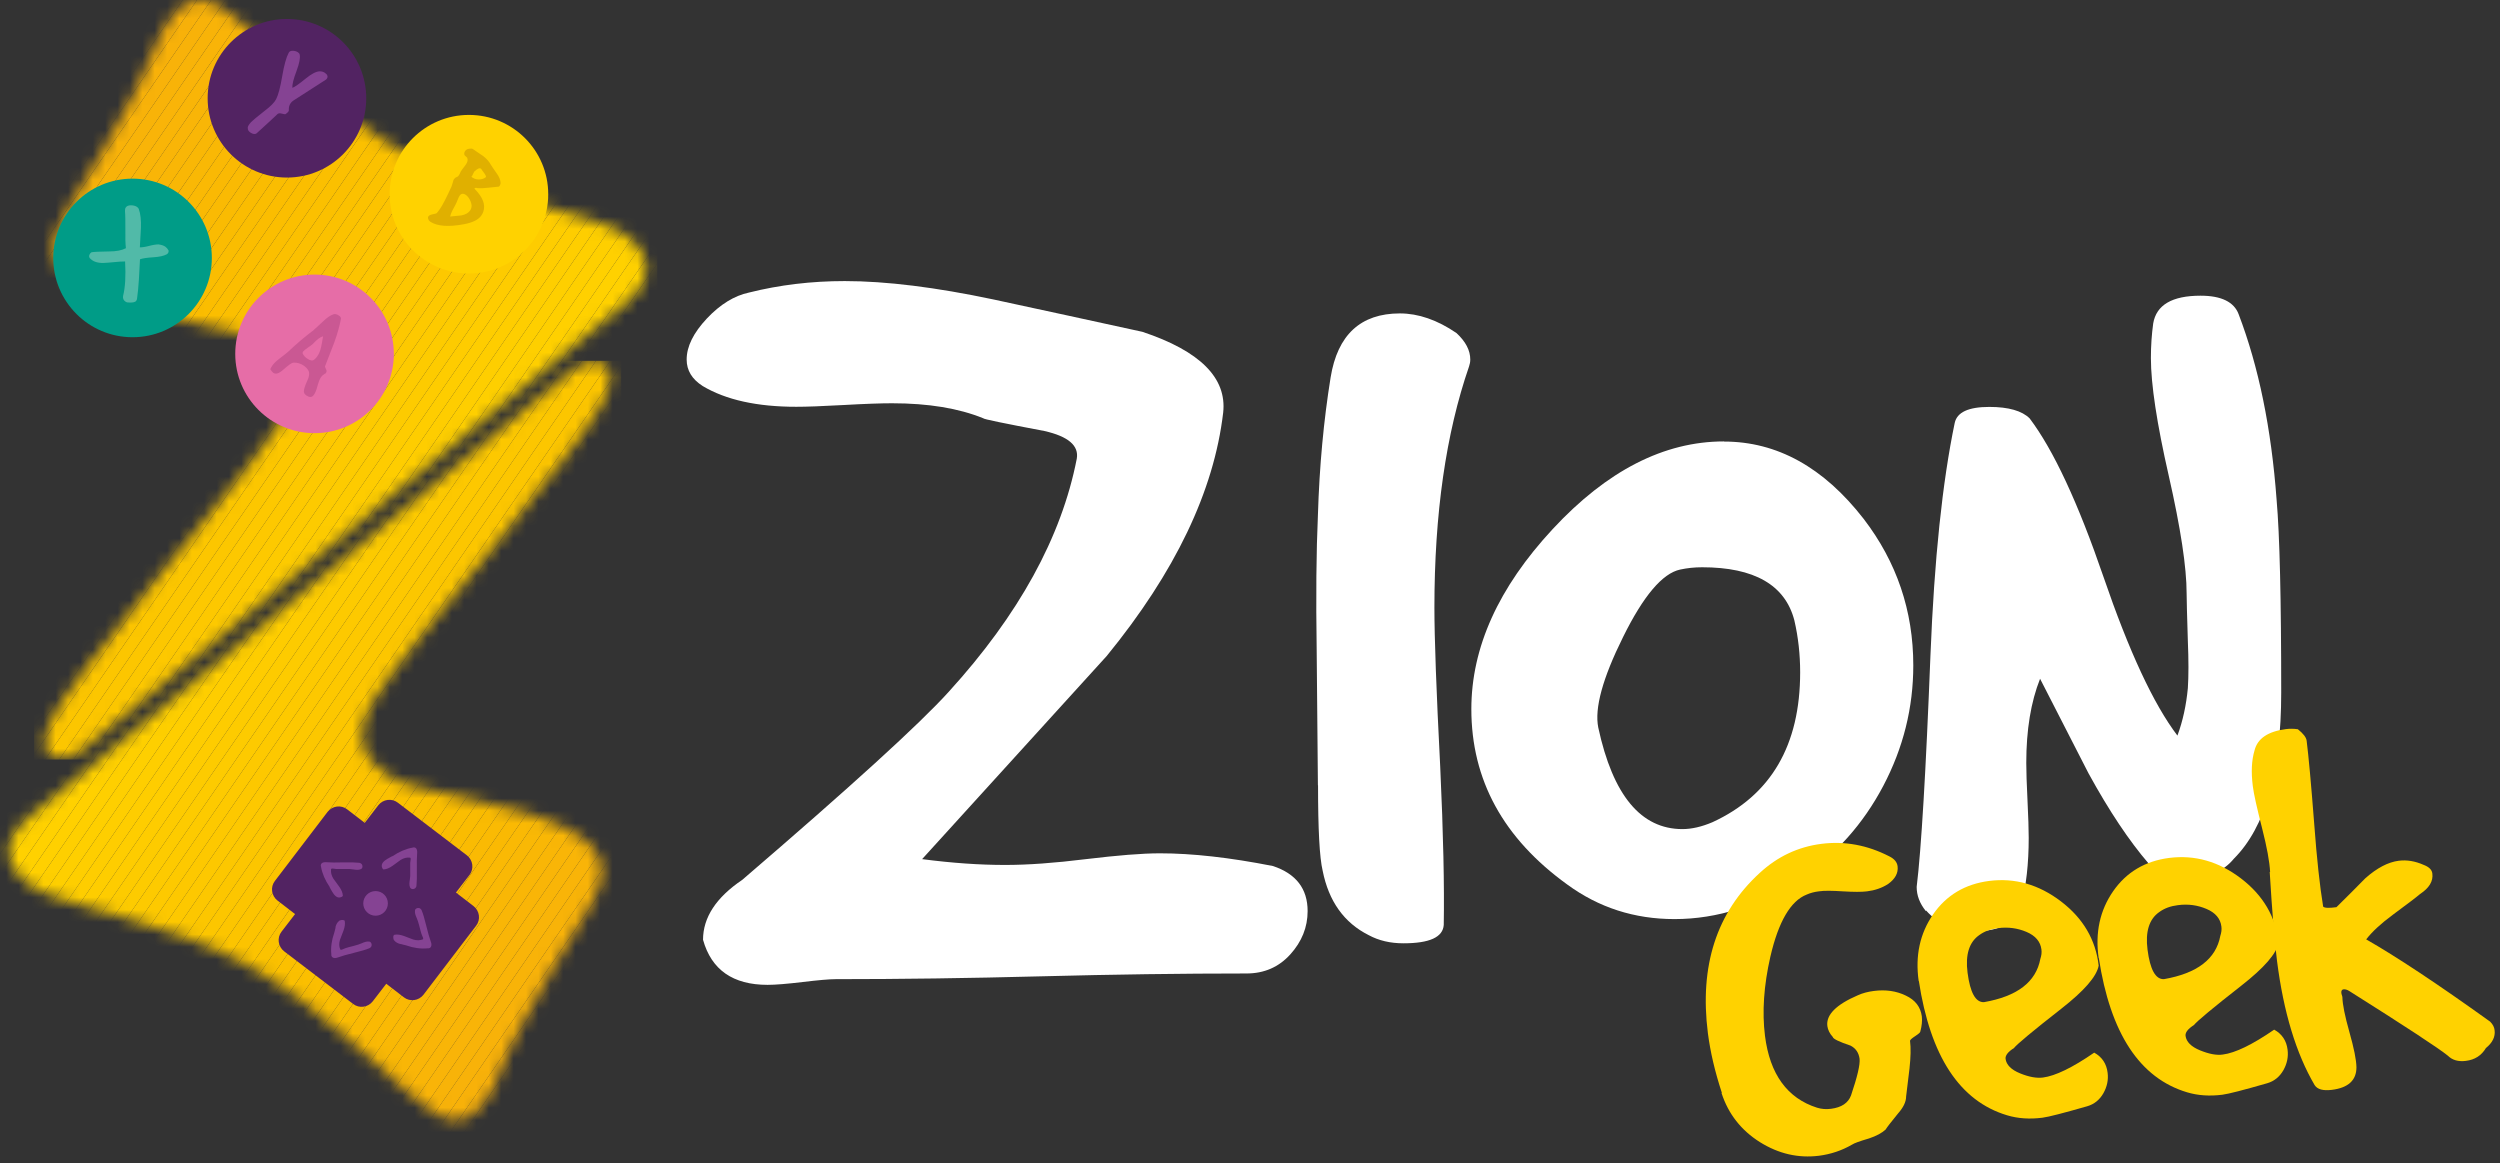 <svg width="202" height="94" viewBox="0 0 202 94" fill="none" xmlns="http://www.w3.org/2000/svg">
<rect x="0" y="0" width="202" height="94" fill="#333333" stroke="none"/>
<path d="M67.52 79.116C67.017 79.116 66.131 79.193 64.863 79.346C63.584 79.499 62.644 79.576 62.02 79.576C59.221 79.576 57.483 78.362 56.805 75.935C56.805 74.131 57.866 72.513 59.976 71.091C68.734 63.569 74.299 58.507 76.66 55.894C82.313 49.684 85.768 43.408 87.003 37.066C87.189 36.006 86.314 35.262 84.39 34.825C81.099 34.202 79.448 33.863 79.448 33.797C77.459 32.988 75.009 32.584 72.079 32.584C71.205 32.584 69.903 32.627 68.165 32.726C66.427 32.824 65.147 32.868 64.338 32.868C61.168 32.868 58.653 32.31 56.783 31.195C55.909 30.637 55.482 29.927 55.482 29.052C55.482 27.992 56.029 26.898 57.111 25.739C58.194 24.591 59.331 23.892 60.512 23.64C62.994 23.017 65.574 22.711 68.252 22.711C71.609 22.711 75.622 23.214 80.279 24.198C84.314 25.072 88.326 25.936 92.306 26.811C96.964 28.363 99.139 30.539 98.833 33.338C98.09 39.679 94.952 46.239 89.42 53.007C84.445 58.474 79.481 63.941 74.506 69.418C76.934 69.735 79.164 69.888 81.22 69.888C83.024 69.888 85.199 69.735 87.747 69.418C90.294 69.112 92.284 68.948 93.716 68.948C96.329 68.948 99.369 69.287 102.857 69.976C104.726 70.599 105.656 71.813 105.656 73.617C105.656 74.918 105.186 76.088 104.256 77.115C103.327 78.143 102.146 78.657 100.714 78.657C95.499 78.657 89.966 78.734 84.117 78.887C78.278 79.04 72.746 79.116 67.52 79.116Z" fill="white"/>
<path d="M106.487 63.46C106.487 63.022 106.454 59.392 106.388 52.548C106.323 48.197 106.355 44.567 106.487 41.636C106.607 37.657 106.957 33.95 107.514 30.495C108.072 27.051 109.942 25.324 113.112 25.324C114.599 25.324 116.13 25.849 117.682 26.909C118.426 27.598 118.798 28.309 118.798 29.052C118.798 29.238 118.765 29.424 118.699 29.61C116.83 35.022 115.9 41.516 115.9 49.093C115.9 51.52 116.053 55.806 116.37 61.962C116.622 67.363 116.709 71.627 116.655 74.732C116.589 75.727 115.507 76.219 113.397 76.219C112.336 76.219 111.407 76 110.598 75.563C108.608 74.568 107.361 72.83 106.869 70.348C106.618 69.287 106.498 66.991 106.498 63.449L106.487 63.46Z" fill="white"/>
<path d="M139.298 35.678C143.584 35.678 147.345 37.755 150.581 41.921C153.249 45.398 154.594 49.345 154.594 53.762C154.594 57.184 153.785 60.431 152.167 63.503C150.548 66.576 148.318 69.079 145.453 71.004C142.162 73.179 138.773 74.262 135.296 74.262C132.06 74.262 129.174 73.332 126.626 71.463C121.465 67.735 118.885 63.011 118.885 57.293C118.885 52.319 121.072 47.475 125.456 42.752C129.84 38.029 134.454 35.667 139.298 35.667V35.678ZM129.141 58.791C130.322 64.258 132.585 66.991 135.941 66.991C136.685 66.991 137.494 66.805 138.369 66.433C143.092 64.258 145.453 60.223 145.453 54.319C145.453 52.887 145.3 51.487 144.983 50.121C144.24 47.267 141.747 45.835 137.527 45.835C136.903 45.835 136.313 45.901 135.755 46.021C134.323 46.327 132.782 48.153 131.142 51.477C129.491 54.8 128.824 57.239 129.141 58.791Z" fill="white"/>
<path d="M155.611 73.617C155.108 72.994 154.867 72.349 154.867 71.66C155.239 68.62 155.611 62.366 155.982 52.92C156.288 45.212 156.944 38.969 157.939 34.18C158.125 33.305 159.055 32.879 160.738 32.879C162.291 32.879 163.384 33.196 163.997 33.808C165.921 36.356 167.911 40.631 169.966 46.622C172.022 52.625 174.001 56.889 175.936 59.436C176.373 58.255 176.646 56.987 176.778 55.609C176.843 54.614 176.843 53.346 176.778 51.783C176.712 49.673 176.679 48.393 176.679 47.956C176.679 45.846 176.198 42.675 175.236 38.444C174.274 34.224 173.793 31.053 173.793 28.932C173.793 27.937 173.858 27.008 173.979 26.133C174.23 24.646 175.498 23.892 177.805 23.892C179.478 23.892 180.506 24.395 180.878 25.378C182.496 29.61 183.524 34.606 183.95 40.39C184.201 43.244 184.322 48.437 184.322 55.959C184.322 62.366 183.043 66.838 180.495 69.386C179.62 70.446 178.352 70.971 176.668 70.971C175.302 70.971 174.274 70.566 173.596 69.757C172.044 67.953 170.425 65.537 168.753 62.487C167.451 59.939 166.139 57.392 164.838 54.844C164.095 56.714 163.723 58.977 163.723 61.645C163.723 62.334 163.756 63.339 163.822 64.673C163.887 66.007 163.92 67.024 163.92 67.702C163.92 69.812 163.712 71.605 163.319 73.059C162.914 74.524 161.657 75.246 159.547 75.246C157.928 75.246 156.627 74.688 155.632 73.573L155.611 73.617Z" fill="white"/>
<path d="M139.123 88.29C138.565 86.595 138.194 84.999 137.997 83.479C137.308 78.034 138.697 73.726 142.184 70.534C143.617 69.211 145.279 68.424 147.17 68.183C149.051 67.942 150.887 68.281 152.67 69.2C153.063 69.397 153.282 69.659 153.326 69.998C153.391 70.545 153.129 71.026 152.538 71.441C152.057 71.747 151.489 71.944 150.855 72.021C150.428 72.075 149.783 72.075 148.908 72.021C148.034 71.966 147.389 71.955 146.962 72.021C146.601 72.064 146.273 72.152 145.978 72.283C144.688 72.786 143.704 74.459 143.048 77.29C142.512 79.641 142.37 81.773 142.611 83.698C143.004 86.803 144.415 88.738 146.82 89.503C147.17 89.612 147.553 89.645 147.946 89.591C148.799 89.481 149.335 89.121 149.564 88.508C150.078 86.989 150.308 86.004 150.253 85.545C150.188 85.064 149.947 84.703 149.521 84.485C148.58 84.168 148.11 83.938 148.088 83.785C147.837 83.512 147.695 83.216 147.651 82.91C147.531 82.003 148.362 81.172 150.111 80.418C150.494 80.243 150.92 80.133 151.412 80.068C152.352 79.947 153.216 80.068 153.982 80.439C154.758 80.8 155.184 81.369 155.283 82.123C155.326 82.484 155.283 82.899 155.162 83.348C155.162 83.413 155.031 83.534 154.747 83.719C154.463 83.905 154.32 84.036 154.331 84.102C154.408 84.681 154.386 85.425 154.288 86.332C154.135 87.557 154.047 88.311 154.014 88.596C154.014 89.033 153.785 89.492 153.358 89.973C152.768 90.695 152.44 91.121 152.363 91.263C152.057 91.548 151.609 91.788 151.019 91.985C150.275 92.204 149.816 92.368 149.641 92.488C148.81 92.969 147.913 93.264 146.973 93.385C145.3 93.592 143.715 93.231 142.195 92.28C140.687 91.329 139.648 90.006 139.101 88.322L139.123 88.29Z" fill="#FFD200"/>
<path d="M155.031 79.28C154.736 77.214 155.13 75.421 156.201 73.868C157.273 72.327 158.781 71.43 160.727 71.179C162.794 70.916 164.729 71.463 166.522 72.829C168.315 74.196 169.332 75.924 169.573 78.023C169.409 78.909 168.392 80.067 166.544 81.511C164.237 83.315 162.969 84.375 162.728 84.681C162.247 84.987 162.018 85.283 162.05 85.556C162.116 86.037 162.499 86.431 163.22 86.726C163.942 87.021 164.554 87.13 165.068 87.065C166.074 86.934 167.452 86.267 169.212 85.053C169.846 85.403 170.207 85.95 170.294 86.671C170.371 87.251 170.25 87.808 169.955 88.333C169.649 88.869 169.212 89.219 168.654 89.383C166.752 89.929 165.538 90.246 165.024 90.312C163.986 90.443 163.045 90.378 162.171 90.115C158.344 88.967 155.971 85.348 155.042 79.258L155.031 79.28ZM160.301 80.975C162.991 80.505 164.51 79.346 164.86 77.476C164.948 77.214 164.981 76.962 164.948 76.722C164.871 76.088 164.467 75.607 163.745 75.3C163.023 74.994 162.258 74.885 161.438 74.994C160.826 75.071 160.334 75.257 159.929 75.552C159.109 76.121 158.792 77.137 158.978 78.591C159.186 80.199 159.623 80.997 160.301 80.975Z" fill="#FFD200"/>
<path d="M169.573 77.422C169.277 75.355 169.671 73.562 170.742 72.01C171.814 70.468 173.323 69.572 175.269 69.32C177.335 69.058 179.271 69.604 181.064 70.971C182.857 72.338 183.874 74.065 184.114 76.164C183.95 77.05 182.933 78.209 181.085 79.652C178.779 81.456 177.51 82.517 177.27 82.823C176.789 83.129 176.559 83.424 176.592 83.698C176.657 84.178 177.04 84.572 177.762 84.867C178.483 85.162 179.096 85.283 179.609 85.206C180.615 85.075 181.993 84.408 183.753 83.195C184.387 83.544 184.748 84.091 184.836 84.813C184.912 85.392 184.792 85.95 184.497 86.475C184.191 87.01 183.753 87.36 183.196 87.524C181.293 88.071 180.08 88.388 179.566 88.454C178.527 88.585 177.587 88.519 176.712 88.257C172.885 87.109 170.513 83.49 169.584 77.4L169.573 77.422ZM174.843 79.116C177.532 78.646 179.052 77.487 179.402 75.618C179.489 75.355 179.522 75.104 179.489 74.863C179.413 74.229 179.008 73.748 178.287 73.442C177.565 73.136 176.8 73.026 175.98 73.136C175.367 73.212 174.875 73.398 174.471 73.693C173.651 74.262 173.334 75.279 173.52 76.733C173.727 78.34 174.165 79.138 174.843 79.116Z" fill="#FFD200"/>
<path d="M183.425 70.468C183.381 69.604 183.163 68.445 182.791 66.98C182.365 65.307 182.102 64.148 182.026 63.514C181.884 62.388 181.927 61.426 182.168 60.628C182.408 59.666 183.261 59.097 184.704 58.911C185.032 58.868 185.36 58.879 185.667 58.922C186.104 59.272 186.344 59.578 186.377 59.852C186.53 61.065 186.738 63.318 186.99 66.587C187.197 69.375 187.438 71.594 187.711 73.256C187.82 73.365 188.17 73.387 188.783 73.3C189.581 72.523 190.357 71.736 191.122 70.96C192.063 70.129 192.959 69.659 193.812 69.55C194.479 69.462 195.157 69.582 195.846 69.888C196.272 70.052 196.502 70.282 196.534 70.588C196.611 71.201 196.283 71.747 195.539 72.239C195.288 72.458 194.555 73.016 193.342 73.912C192.38 74.623 191.669 75.279 191.188 75.902C193.582 77.269 196.928 79.477 201.203 82.549C201.422 82.768 201.542 82.998 201.564 83.249C201.629 83.763 201.4 84.244 200.864 84.681C200.503 85.283 199.967 85.633 199.235 85.72C198.623 85.797 198.142 85.654 197.792 85.305C197.037 84.692 194.37 82.943 189.81 80.067C189.646 79.969 189.493 79.925 189.373 79.936C189.154 79.958 189.122 80.166 189.264 80.549C189.275 81.161 189.471 82.112 189.832 83.391C190.193 84.671 190.39 85.622 190.401 86.234C190.401 87.284 189.745 87.896 188.411 88.06C187.711 88.147 187.252 88.027 187.022 87.677C185.524 85.119 184.508 81.773 183.983 77.64C183.786 76.088 183.589 73.693 183.392 70.446L183.425 70.468Z" fill="#FFD200"/>
<mask id="mask0_118_1659" style="mask-type:luminance" maskUnits="userSpaceOnUse" x="3" y="0" width="50" height="62">
<path d="M12.973 2.812C12.973 2.812 14.646 -1.277 17.576 0.407C20.506 2.09 26.673 9.142 33.123 12.608C39.574 16.074 47.829 17.31 50.125 18.72C52.421 20.131 53.11 22.252 50.868 24.263C49.392 25.586 11.585 56.583 6.555 60.705C6.03 61.131 5.364 61.361 4.697 61.273C3.855 61.164 3.067 60.562 4.041 58.332C5.746 54.429 20.178 38.203 22.66 34.049C24.628 30.747 23.393 29.096 21.501 27.795C19.61 26.494 11.814 25.783 7.539 23.771C2.75 21.519 4.434 18.961 5.2 17.364C5.965 15.768 10.557 9.153 12.973 2.801V2.812Z" fill="white"/>
</mask>
<g mask="url(#mask0_118_1659)">
<path d="M15.641 -1.277L2.75 17.441V-1.277H15.641Z" fill="#F8B00A"/>
<path d="M16.8 -1.277L2.75 19.125V17.441L15.641 -1.277H16.8Z" fill="#F8B00A"/>
<path d="M17.948 -1.277L2.75 20.797V19.125L16.8 -1.277H17.948Z" fill="#F8B109"/>
<path d="M19.096 -1.277L2.75 22.47V20.797L17.948 -1.277H19.096Z" fill="#F8B209"/>
<path d="M20.255 -1.277L2.75 24.143V22.47L19.096 -1.277H20.255Z" fill="#F8B308"/>
<path d="M21.403 -1.277L2.75 25.816V24.143L20.255 -1.277H21.403Z" fill="#F9B408"/>
<path d="M22.551 -1.277L2.75 27.489V25.816L21.403 -1.277H22.551Z" fill="#F9B507"/>
<path d="M23.71 -1.277L2.75 29.162V27.489L22.551 -1.277H23.71Z" fill="#F9B507"/>
<path d="M23.732 -1.277L24.497 -0.752L2.75 30.834V29.162L23.71 -1.277H23.732Z" fill="#F9B606"/>
<path d="M24.497 -0.752L25.284 -0.217L2.75 32.507V30.834L24.497 -0.752Z" fill="#F9B705"/>
<path d="M25.284 -0.217L26.061 0.33L2.75 34.18V32.507L25.284 -0.217Z" fill="#F9B805"/>
<path d="M26.061 0.33L26.848 0.866L2.75 35.864V34.18L26.061 0.33Z" fill="#FAB904"/>
<path d="M26.848 0.866L27.624 1.402L2.75 37.536V35.864L26.848 0.866Z" fill="#FAB903"/>
<path d="M27.624 1.402L28.411 1.937L2.75 39.209V37.537L27.624 1.402Z" fill="#FABA03"/>
<path d="M28.411 1.937L29.188 2.473L2.75 40.882V39.209L28.411 1.937Z" fill="#FABB02"/>
<path d="M29.188 2.473L29.975 3.02L2.75 42.555V40.882L29.188 2.473Z" fill="#FABC01"/>
<path d="M29.975 3.02L30.751 3.555L2.75 44.228V42.555L29.975 3.02Z" fill="#FABD01"/>
<path d="M30.751 3.555L31.538 4.091L2.75 45.901V44.228L30.751 3.555Z" fill="#FBBD00"/>
<path d="M31.538 4.091L32.314 4.627L2.75 47.573V45.901L31.538 4.091Z" fill="#FBBE00"/>
<path d="M32.314 4.627L33.102 5.174L2.75 49.246V47.573L32.314 4.627Z" fill="#FBBF00"/>
<path d="M33.102 5.174L33.878 5.709L2.75 50.919V49.246L33.102 5.174Z" fill="#FBC000"/>
<path d="M33.878 5.709L34.665 6.245L2.75 52.603V50.919L33.878 5.709Z" fill="#FBC000"/>
<path d="M34.665 6.245L35.441 6.781L2.75 54.276V52.603L34.665 6.245Z" fill="#FBC100"/>
<path d="M35.441 6.781L36.229 7.316L2.75 55.948V54.276L35.441 6.781Z" fill="#FBC200"/>
<path d="M36.229 7.317L37.005 7.863L2.75 57.621V55.948L36.229 7.317Z" fill="#FCC300"/>
<path d="M37.005 7.863L37.792 8.399L2.75 59.294V57.621L37.005 7.863Z" fill="#FCC300"/>
<path d="M37.792 8.399L38.568 8.935L2.75 60.967V59.294L37.792 8.399Z" fill="#FCC400"/>
<path d="M38.568 8.935L39.356 9.47L3.636 61.371H2.75V60.967L38.568 8.935Z" fill="#FCC500"/>
<path d="M39.355 9.47L40.132 10.006L4.784 61.371H3.636L39.355 9.47Z" fill="#FCC600"/>
<path d="M40.132 10.006L40.919 10.553L5.932 61.371H4.784L40.132 10.006Z" fill="#FCC600"/>
<path d="M40.919 10.553L41.695 11.089L7.091 61.371H5.932L40.919 10.553Z" fill="#FCC700"/>
<path d="M41.695 11.089L42.483 11.624L8.239 61.371H7.091L41.695 11.089Z" fill="#FDC800"/>
<path d="M42.482 11.624L43.259 12.16L9.398 61.371H8.239L42.482 11.624Z" fill="#FDC800"/>
<path d="M43.259 12.16L44.046 12.707L10.546 61.371H9.398L43.259 12.16Z" fill="#FDC900"/>
<path d="M44.046 12.707L44.822 13.242L11.694 61.371H10.546L44.046 12.707Z" fill="#FDCA00"/>
<path d="M44.822 13.242L45.609 13.778L12.853 61.371H11.694L44.822 13.242Z" fill="#FDCB00"/>
<path d="M45.609 13.778L46.386 14.314L14.001 61.371H12.853L45.609 13.778Z" fill="#FDCB00"/>
<path d="M46.386 14.314L47.173 14.85L15.149 61.371H14.001L46.386 14.314Z" fill="#FECC00"/>
<path d="M47.173 14.85L47.949 15.396L16.308 61.371H15.149L47.173 14.85Z" fill="#FECD00"/>
<path d="M47.949 15.396L48.736 15.932L17.456 61.371H16.308L47.949 15.396Z" fill="#FECD00"/>
<path d="M48.736 15.932L49.513 16.468L18.615 61.371H17.456L48.736 15.932Z" fill="#FECE00"/>
<path d="M49.513 16.468L50.3 17.003L19.763 61.371H18.615L49.513 16.468Z" fill="#FECF00"/>
<path d="M50.3 17.003L51.076 17.55L20.911 61.371H19.763L50.3 17.003Z" fill="#FECF00"/>
<path d="M51.076 17.55L51.863 18.086L22.07 61.371H20.911L51.076 17.55Z" fill="#FFD000"/>
<path d="M51.863 18.086L52.64 18.622L23.218 61.371H22.07L51.863 18.086Z" fill="#FFD100"/>
<path d="M52.64 18.622L53.11 18.95V19.606L24.377 61.371H23.218L52.64 18.622Z" fill="#FFD100"/>
<path d="M53.11 21.29L25.525 61.371H24.377L53.11 19.606V21.29Z" fill="#FFD200"/>
<path d="M25.525 61.371L53.11 21.289V61.371H25.525Z" fill="#FFD200"/>
</g>
<mask id="mask1_118_1659" style="mask-type:luminance" maskUnits="userSpaceOnUse" x="0" y="29" width="50" height="62">
<path d="M39.968 87.71C39.968 87.71 38.295 91.799 35.376 90.104C32.456 88.41 26.279 81.369 19.828 77.903C13.378 74.437 5.123 73.201 2.827 71.791C0.52 70.37 -0.169 68.259 2.073 66.248C3.549 64.925 41.356 33.928 46.386 29.807C46.91 29.38 47.577 29.151 48.244 29.238C49.086 29.347 49.873 29.949 48.9 32.179C47.195 36.082 32.763 52.307 30.281 56.462C28.313 59.764 29.548 61.415 31.44 62.716C33.331 64.017 41.127 64.728 45.402 66.74C50.191 68.992 48.507 71.55 47.741 73.147C46.976 74.743 42.384 81.358 39.968 87.71Z" fill="white"/>
</mask>
<g mask="url(#mask1_118_1659)">
<path d="M37.3 91.799L50.191 73.07V91.799H37.3Z" fill="#F8B00A"/>
<path d="M36.152 91.799L50.191 71.397V73.07L37.3 91.799H36.152Z" fill="#F8B00A"/>
<path d="M34.993 91.799L50.191 69.724V71.397L36.152 91.799H34.993Z" fill="#F8B109"/>
<path d="M33.845 91.799L50.191 68.052V69.724L34.993 91.799H33.845Z" fill="#F8B209"/>
<path d="M32.697 91.799L50.191 66.379V68.052L33.845 91.799H32.697Z" fill="#F8B308"/>
<path d="M31.538 91.799L50.191 64.706V66.379L32.697 91.799H31.538Z" fill="#F9B408"/>
<path d="M30.39 91.799L50.191 63.033V64.706L31.538 91.799H30.39Z" fill="#F9B507"/>
<path d="M29.231 91.799L50.191 61.349V63.033L30.39 91.799H29.231Z" fill="#F9B507"/>
<path d="M29.209 91.799L28.444 91.274L50.191 59.677V61.349L29.231 91.799H29.209Z" fill="#F9B606"/>
<path d="M28.444 91.274L27.668 90.728L50.191 58.004V59.677L28.444 91.274Z" fill="#F9B705"/>
<path d="M27.668 90.728L26.88 90.192L50.191 56.331V58.004L27.668 90.728Z" fill="#F9B805"/>
<path d="M26.88 90.192L26.104 89.656L50.191 54.658V56.331L26.88 90.192Z" fill="#FAB904"/>
<path d="M26.104 89.656L25.317 89.12L50.191 52.985V54.658L26.104 89.656Z" fill="#FAB903"/>
<path d="M25.317 89.12L24.541 88.574L50.191 51.312V52.985L25.317 89.12Z" fill="#FABA03"/>
<path d="M24.541 88.574L23.753 88.038L50.191 49.64V51.313L24.541 88.574Z" fill="#FABB02"/>
<path d="M23.753 88.038L22.977 87.502L50.191 47.967V49.64L23.753 88.038Z" fill="#FABC01"/>
<path d="M22.977 87.502L22.19 86.966L50.191 46.294V47.967L22.977 87.502Z" fill="#FABD01"/>
<path d="M22.19 86.966L21.414 86.431L50.191 44.61V46.294L22.19 86.966Z" fill="#FBBD00"/>
<path d="M21.414 86.431L20.627 85.884L50.191 42.938V44.61L21.414 86.431Z" fill="#FBBE00"/>
<path d="M20.627 85.884L19.85 85.348L50.191 41.265V42.938L20.627 85.884Z" fill="#FBBF00"/>
<path d="M19.85 85.348L19.063 84.813L50.191 39.592V41.265L19.85 85.348Z" fill="#FBC000"/>
<path d="M19.063 84.813L18.287 84.277L50.191 37.919V39.592L19.063 84.813Z" fill="#FBC000"/>
<path d="M18.287 84.277L17.5 83.73L50.191 36.246V37.919L18.287 84.277Z" fill="#FBC100"/>
<path d="M17.5 83.73L16.723 83.194L50.191 34.574V36.246L17.5 83.73Z" fill="#FBC200"/>
<path d="M16.723 83.195L15.936 82.659L50.191 32.901V34.574L16.723 83.195Z" fill="#FCC300"/>
<path d="M15.936 82.659L15.16 82.123L50.191 31.228V32.901L15.936 82.659Z" fill="#FCC300"/>
<path d="M15.16 82.123L14.373 81.587L50.191 29.555V31.228L15.16 82.123Z" fill="#FCC400"/>
<path d="M14.373 81.587L13.596 81.04L49.316 29.151H50.191V29.555L14.373 81.587Z" fill="#FCC500"/>
<path d="M13.596 81.04L12.809 80.505L48.157 29.151H49.316L13.596 81.04Z" fill="#FCC600"/>
<path d="M12.809 80.505L12.033 79.969L47.009 29.151H48.157L12.809 80.505Z" fill="#FCC600"/>
<path d="M12.033 79.969L11.246 79.433L45.861 29.151H47.009L12.033 79.969Z" fill="#FCC700"/>
<path d="M11.246 79.433L10.469 78.887L44.702 29.151H45.861L11.246 79.433Z" fill="#FDC800"/>
<path d="M10.47 78.887L9.682 78.351L43.554 29.151H44.702L10.47 78.887Z" fill="#FDC800"/>
<path d="M9.682 78.351L8.906 77.815L42.395 29.151H43.554L9.682 78.351Z" fill="#FDC900"/>
<path d="M8.906 77.815L8.119 77.279L41.247 29.151H42.395L8.906 77.815Z" fill="#FDCA00"/>
<path d="M8.119 77.279L7.342 76.744L40.099 29.151H41.247L8.119 77.279Z" fill="#FDCB00"/>
<path d="M7.342 76.744L6.555 76.197L38.94 29.151H40.099L7.342 76.744Z" fill="#FDCB00"/>
<path d="M6.555 76.197L5.779 75.661L37.792 29.151H38.94L6.555 76.197Z" fill="#FECC00"/>
<path d="M5.779 75.661L4.992 75.126L36.633 29.151H37.792L5.779 75.661Z" fill="#FECD00"/>
<path d="M4.992 75.126L4.215 74.59L35.485 29.151H36.633L4.992 75.126Z" fill="#FECD00"/>
<path d="M4.215 74.59L3.428 74.054L34.337 29.151H35.485L4.215 74.59Z" fill="#FECE00"/>
<path d="M3.428 74.054L2.652 73.507L33.178 29.151H34.337L3.428 74.054Z" fill="#FECF00"/>
<path d="M2.652 73.507L1.865 72.972L32.03 29.151H33.178L2.652 73.507Z" fill="#FECF00"/>
<path d="M1.865 72.972L1.089 72.436L30.882 29.151H32.03L1.865 72.972Z" fill="#FFD000"/>
<path d="M1.089 72.436L0.301 71.9L29.723 29.151H30.882L1.089 72.436Z" fill="#FFD100"/>
<path d="M0.301 71.9L-0.169 71.572V70.905L28.575 29.151H29.723L0.301 71.9Z" fill="#FFD100"/>
<path d="M-0.169 69.232L27.416 29.151H28.575L-0.169 70.905V69.232Z" fill="#FFD200"/>
<path d="M27.416 29.151L-0.169 69.232V29.151H27.416Z" fill="#FFD200"/>
</g>
<path d="M23.185 14.347C26.723 14.347 29.592 11.478 29.592 7.94C29.592 4.401 26.723 1.533 23.185 1.533C19.646 1.533 16.778 4.401 16.778 7.94C16.778 11.478 19.646 14.347 23.185 14.347Z" fill="#522362"/>
<path d="M37.89 22.099C41.429 22.099 44.297 19.23 44.297 15.692C44.297 12.153 41.429 9.285 37.89 9.285C34.352 9.285 31.483 12.153 31.483 15.692C31.483 19.23 34.352 22.099 37.89 22.099Z" fill="#FFD200"/>
<path d="M10.71 27.248C14.248 27.248 17.117 24.38 17.117 20.841C17.117 17.303 14.248 14.434 10.71 14.434C7.171 14.434 4.303 17.303 4.303 20.841C4.303 24.38 7.171 27.248 10.71 27.248Z" fill="#009C87"/>
<path d="M25.415 35C28.954 35 31.822 32.132 31.822 28.593C31.822 25.055 28.954 22.186 25.415 22.186C21.877 22.186 19.008 25.055 19.008 28.593C19.008 32.132 21.877 35 25.415 35Z" fill="#E66DA7"/>
<path d="M38.262 73.212L36.841 72.119L37.934 70.698C38.317 70.206 38.218 69.495 37.726 69.112L32.15 64.859C31.658 64.477 30.948 64.575 30.565 65.067L29.472 66.488L28.05 65.395C27.558 65.012 26.848 65.111 26.465 65.603L22.212 71.179C21.829 71.671 21.928 72.381 22.42 72.764L23.841 73.857L22.748 75.279C22.365 75.771 22.463 76.481 22.955 76.864L28.531 81.117C29.023 81.5 29.734 81.401 30.117 80.909L31.21 79.488L32.632 80.582C33.123 80.964 33.834 80.866 34.217 80.374L38.47 74.798C38.853 74.306 38.754 73.595 38.262 73.212Z" fill="#522362"/>
<path d="M30.346 73.989C30.896 73.989 31.341 73.543 31.341 72.994C31.341 72.444 30.896 71.999 30.346 71.999C29.797 71.999 29.351 72.444 29.351 72.994C29.351 73.543 29.797 73.989 30.346 73.989Z" fill="#854393"/>
<path d="M31.702 69.189C32.249 68.817 32.785 68.588 33.331 68.489C33.43 68.456 33.517 68.467 33.583 68.511C33.692 68.588 33.725 68.751 33.703 68.981C33.681 69.254 33.67 69.703 33.681 70.293C33.692 70.84 33.681 71.277 33.648 71.583C33.648 71.638 33.615 71.693 33.583 71.725C33.539 71.791 33.473 71.824 33.397 71.835C33.32 71.846 33.255 71.835 33.2 71.791C33.156 71.758 33.123 71.704 33.112 71.638C33.069 71.529 33.069 71.343 33.112 71.091C33.145 70.927 33.156 70.698 33.145 70.424C33.145 70.085 33.145 69.845 33.145 69.725C33.189 69.473 33.2 69.342 33.156 69.309C33.156 69.309 33.134 69.309 33.123 69.298C32.872 69.265 32.62 69.331 32.369 69.484C32.161 69.637 31.943 69.801 31.724 69.954C31.462 70.14 31.221 70.238 31.002 70.249C30.98 70.249 30.97 70.249 30.948 70.228C30.904 70.195 30.871 70.118 30.849 70.02C30.838 69.921 30.849 69.845 30.882 69.79C30.904 69.746 30.915 69.714 30.948 69.681C31.024 69.582 31.134 69.495 31.298 69.397C31.429 69.32 31.549 69.254 31.691 69.178L31.702 69.189Z" fill="#854393"/>
<path d="M27.099 74.94C27.143 74.754 27.208 74.623 27.285 74.524C27.307 74.492 27.34 74.459 27.372 74.437C27.416 74.382 27.482 74.349 27.591 74.338C27.689 74.328 27.766 74.338 27.821 74.371C27.843 74.382 27.854 74.404 27.854 74.415C27.897 74.634 27.864 74.885 27.755 75.191C27.657 75.443 27.569 75.694 27.471 75.935C27.383 76.23 27.394 76.481 27.493 76.711C27.493 76.711 27.504 76.733 27.515 76.733C27.547 76.766 27.678 76.722 27.908 76.613C28.028 76.569 28.247 76.514 28.586 76.427C28.859 76.361 29.067 76.285 29.22 76.219C29.461 76.11 29.636 76.066 29.756 76.077C29.822 76.077 29.887 76.077 29.931 76.121C29.985 76.164 30.018 76.23 30.029 76.306C30.029 76.383 30.029 76.449 29.975 76.514C29.942 76.558 29.898 76.591 29.854 76.613C29.57 76.733 29.155 76.853 28.619 76.984C28.039 77.126 27.613 77.247 27.351 77.345C27.132 77.433 26.968 77.433 26.858 77.345C26.793 77.29 26.76 77.214 26.771 77.105C26.716 76.558 26.793 75.978 27.012 75.355C27.044 75.202 27.088 75.06 27.121 74.929L27.099 74.94Z" fill="#854393"/>
<path d="M26.64 71.671C26.268 71.124 26.038 70.588 25.94 70.042C25.907 69.943 25.918 69.856 25.962 69.79C26.038 69.681 26.203 69.648 26.432 69.67C26.705 69.692 27.154 69.703 27.744 69.681C28.291 69.67 28.728 69.681 29.034 69.714C29.089 69.725 29.144 69.746 29.176 69.779C29.242 69.823 29.275 69.888 29.286 69.965C29.297 70.042 29.286 70.107 29.242 70.162C29.209 70.206 29.154 70.238 29.089 70.249C28.98 70.293 28.794 70.293 28.542 70.249C28.378 70.216 28.149 70.206 27.875 70.216C27.536 70.216 27.296 70.216 27.176 70.216C26.924 70.173 26.793 70.162 26.76 70.206C26.76 70.206 26.76 70.228 26.749 70.238C26.716 70.49 26.782 70.741 26.935 70.993C27.088 71.201 27.252 71.419 27.405 71.638C27.591 71.9 27.689 72.13 27.7 72.359C27.7 72.381 27.7 72.392 27.678 72.414C27.646 72.458 27.569 72.491 27.471 72.513C27.372 72.523 27.285 72.513 27.241 72.48C27.197 72.458 27.165 72.447 27.132 72.414C27.033 72.338 26.946 72.228 26.848 72.064C26.771 71.944 26.705 71.813 26.629 71.671H26.64Z" fill="#854393"/>
<path d="M32.38 76.285C32.194 76.241 32.063 76.175 31.965 76.099C31.932 76.077 31.899 76.044 31.877 76.011C31.822 75.968 31.79 75.902 31.779 75.793C31.768 75.694 31.779 75.618 31.822 75.563C31.833 75.552 31.844 75.541 31.866 75.53C32.085 75.487 32.336 75.519 32.642 75.629C32.894 75.727 33.145 75.814 33.386 75.913C33.681 76 33.932 75.989 34.162 75.902C34.162 75.902 34.184 75.891 34.184 75.88C34.217 75.847 34.173 75.716 34.064 75.487C34.02 75.366 33.965 75.148 33.878 74.809C33.812 74.535 33.736 74.328 33.67 74.174C33.561 73.934 33.517 73.759 33.528 73.639C33.528 73.573 33.528 73.508 33.572 73.464C33.615 73.409 33.681 73.376 33.758 73.365C33.834 73.365 33.9 73.365 33.965 73.42C34.009 73.453 34.042 73.497 34.064 73.54C34.184 73.825 34.304 74.24 34.435 74.776C34.578 75.355 34.698 75.782 34.796 76.044C34.884 76.263 34.884 76.427 34.796 76.536C34.742 76.602 34.665 76.635 34.556 76.624C34.009 76.678 33.429 76.602 32.806 76.383C32.664 76.35 32.511 76.317 32.38 76.274V76.285Z" fill="#854393"/>
<path d="M20.014 10.323C20.014 10.214 20.113 10.061 20.288 9.864C20.419 9.733 20.78 9.427 21.37 8.968C21.862 8.596 22.179 8.279 22.31 8.016C22.485 7.677 22.649 7.065 22.802 6.158C22.955 5.261 23.13 4.627 23.327 4.266C23.382 4.157 23.48 4.102 23.644 4.102C23.808 4.102 23.95 4.146 24.071 4.222C24.158 4.277 24.202 4.343 24.213 4.397C24.278 4.671 24.191 5.108 23.961 5.731C23.71 6.387 23.601 6.846 23.622 7.098C23.797 7.043 24.158 6.792 24.694 6.354C25.164 5.972 25.547 5.764 25.842 5.764C25.984 5.764 26.115 5.797 26.235 5.873C26.465 6.026 26.52 6.19 26.41 6.354C26.389 6.387 26.367 6.409 26.323 6.442C25.7 6.846 24.825 7.415 23.688 8.137C23.611 8.191 23.535 8.257 23.48 8.344C23.371 8.497 23.327 8.683 23.338 8.891C23.338 8.935 23.338 8.968 23.305 9.011C23.251 9.088 23.174 9.153 23.054 9.23C23.01 9.23 22.901 9.219 22.748 9.175C22.616 9.142 22.518 9.142 22.431 9.208C22.048 9.58 21.479 10.094 20.747 10.761C20.616 10.87 20.452 10.848 20.244 10.717C20.08 10.608 20.003 10.476 20.025 10.334L20.014 10.323Z" fill="#854393"/>
<path d="M7.233 20.808C7.189 20.754 7.189 20.677 7.233 20.568C7.277 20.48 7.331 20.415 7.397 20.382C7.583 20.349 8.064 20.327 8.818 20.316C9.398 20.316 9.846 20.229 10.174 20.054C10.13 19.704 10.12 19.212 10.13 18.556C10.13 17.9 10.13 17.397 10.098 17.047C10.098 16.938 10.108 16.84 10.163 16.763C10.24 16.643 10.382 16.588 10.579 16.588C10.775 16.588 10.94 16.632 11.071 16.719C11.147 16.774 11.191 16.829 11.213 16.883C11.355 17.277 11.41 17.78 11.388 18.414L11.3 19.988C11.475 19.988 11.727 19.956 12.055 19.868C12.383 19.781 12.634 19.748 12.809 19.748C13.039 19.781 13.214 19.835 13.345 19.923C13.454 19.999 13.542 20.098 13.618 20.229C13.64 20.371 13.596 20.47 13.476 20.546C13.236 20.677 12.886 20.754 12.405 20.787C11.88 20.819 11.519 20.874 11.311 20.951C11.278 21.486 11.246 22.022 11.224 22.569C11.18 23.203 11.136 23.728 11.071 24.143C11.06 24.209 11.038 24.263 11.005 24.307C10.918 24.427 10.688 24.471 10.316 24.438C10.251 24.438 10.196 24.405 10.141 24.373C9.977 24.263 9.912 24.11 9.945 23.913C10.12 23.225 10.174 22.295 10.108 21.125C9.977 21.115 9.518 21.147 8.731 21.224C8.162 21.29 7.736 21.224 7.452 21.027C7.364 20.972 7.288 20.896 7.222 20.819L7.233 20.808Z" fill="#51BAA8"/>
<path d="M25.361 26.647C25.448 26.581 25.7 26.341 26.126 25.947C26.421 25.663 26.684 25.488 26.924 25.4C27.055 25.346 27.219 25.379 27.405 25.51C27.515 25.586 27.558 25.674 27.547 25.761C27.449 26.308 27.274 26.942 27.012 27.664C26.771 28.287 26.531 28.921 26.279 29.555C26.246 29.599 26.257 29.665 26.312 29.763C26.367 29.861 26.389 29.938 26.389 29.982C26.389 30.036 26.367 30.091 26.334 30.135C26.301 30.178 26.268 30.211 26.224 30.211C26.104 30.288 25.995 30.386 25.918 30.506C25.831 30.637 25.732 30.889 25.634 31.25C25.547 31.589 25.437 31.829 25.306 31.971C25.175 32.114 24.989 32.114 24.748 31.95C24.617 31.862 24.552 31.753 24.552 31.622C24.552 31.457 24.639 31.173 24.825 30.769C24.989 30.43 25.022 30.167 24.934 29.971C24.858 29.817 24.727 29.675 24.563 29.555C24.289 29.369 24.005 29.282 23.71 29.304C23.579 29.304 23.305 29.5 22.901 29.861C22.551 30.178 22.288 30.266 22.081 30.124C21.993 30.058 21.917 29.96 21.84 29.828C21.884 29.73 21.928 29.643 21.993 29.555C22.113 29.369 22.321 29.172 22.595 28.965C22.977 28.669 23.207 28.495 23.272 28.429C23.961 27.773 24.661 27.183 25.361 26.658V26.647ZM25.295 27.773C25.219 27.849 25.076 27.959 24.858 28.101C24.672 28.232 24.552 28.331 24.497 28.396C24.442 28.462 24.442 28.538 24.475 28.604C24.541 28.735 24.661 28.866 24.825 28.976C25.066 29.14 25.251 29.172 25.383 29.063C25.481 28.987 25.568 28.888 25.645 28.779C25.776 28.582 25.886 28.331 25.951 28.014C25.973 27.948 26.017 27.664 26.104 27.172C25.864 27.237 25.59 27.445 25.295 27.773Z" fill="#CA5893"/>
<path d="M37.234 13.855C37.234 13.855 37.377 13.625 37.617 13.33C37.77 13.111 37.825 12.925 37.759 12.783C37.759 12.739 37.705 12.696 37.628 12.63C37.541 12.565 37.508 12.499 37.508 12.422C37.508 12.346 37.53 12.28 37.573 12.215C37.65 12.105 37.748 12.04 37.901 12.018C38.043 11.996 38.142 11.996 38.207 12.04C38.776 12.433 39.049 12.619 39.027 12.597C39.323 12.827 39.53 13.068 39.651 13.297C39.683 13.363 39.847 13.592 40.132 14.008C40.339 14.281 40.438 14.543 40.449 14.795C40.427 14.937 40.372 15.036 40.307 15.079L39.454 15.167C39.115 15.21 38.82 15.221 38.568 15.2C38.546 15.189 38.514 15.178 38.459 15.178C38.404 15.178 38.371 15.189 38.35 15.21C38.339 15.232 38.35 15.243 38.35 15.265C39.017 15.932 39.246 16.544 39.049 17.113C39.017 17.211 38.962 17.31 38.896 17.408C38.656 17.758 38.186 17.988 37.475 18.119C36.25 18.348 35.365 18.283 34.796 17.933C34.72 17.889 34.654 17.823 34.621 17.736C34.567 17.638 34.567 17.55 34.621 17.474C34.676 17.397 34.796 17.343 34.982 17.31C35.168 17.277 35.266 17.244 35.288 17.222C35.387 17.113 35.474 16.982 35.562 16.861C35.747 16.599 36.053 16.009 36.48 15.079C36.502 15.036 36.535 14.926 36.578 14.773C36.611 14.631 36.644 14.522 36.699 14.456C36.753 14.38 36.83 14.325 36.928 14.292C37.027 14.27 37.125 14.128 37.234 13.844V13.855ZM36.808 16.533C36.721 16.686 36.644 16.851 36.556 17.003C36.458 17.189 36.403 17.353 36.371 17.495C36.917 17.441 37.223 17.419 37.267 17.408C37.606 17.343 37.847 17.211 37.989 17.003C38.022 16.96 38.043 16.905 38.065 16.851C38.131 16.697 38.12 16.512 38.022 16.271C37.923 16.03 37.792 15.855 37.639 15.746C37.519 15.67 37.409 15.637 37.3 15.67C37.234 15.691 37.18 15.746 37.136 15.812C37.092 15.877 37.038 15.998 36.972 16.162C36.895 16.348 36.841 16.479 36.808 16.533ZM38.361 13.811C38.361 13.811 38.273 13.931 38.229 14.041C38.186 14.161 38.142 14.237 38.087 14.281C38.251 14.423 38.448 14.5 38.678 14.5C38.896 14.5 39.082 14.445 39.213 14.347C39.235 14.336 39.246 14.325 39.257 14.314C39.29 14.27 39.257 14.183 39.17 14.052C39.027 13.844 38.94 13.735 38.929 13.723C38.907 13.68 38.885 13.636 38.852 13.625C38.743 13.549 38.579 13.625 38.361 13.833V13.811Z" fill="#E0B000"/>
</svg>
